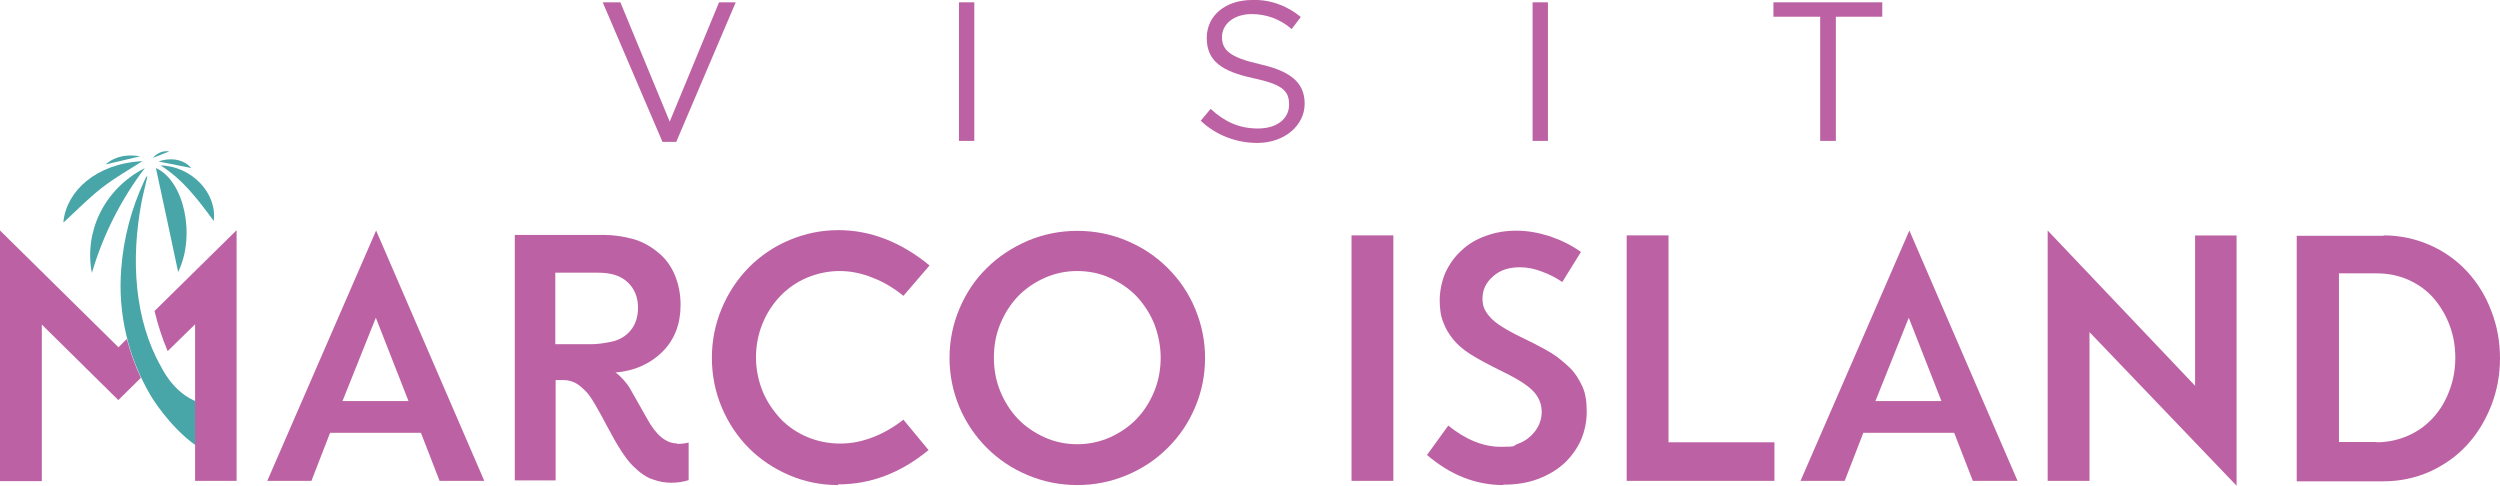 <?xml version="1.0" encoding="UTF-8"?>
<svg xmlns="http://www.w3.org/2000/svg" id="Layer_3" data-name="Layer 3" viewBox="0 0 452.99 88.01">
  <defs>
    <style>
      .cls-1 {
        fill: #48a5a8;
      }

      .cls-2 {
        fill: #bc61a3;
      }
    </style>
  </defs>
  <g id="Layer_1" data-name="Layer 1">
    <g>
      <path class="cls-1" d="M37.49,81.97c-5.27-2.84-9.12-8.53-10.19-10.3-4.09-6.93-5.98-14.92-5.33-22.98.41-5.51,1.84-10.9,4.15-15.87.12-.3.3-.59.41-.83h.18c-.36,1.6-.77,3.14-1.07,4.68-1.95,10.3-1.3,21.26,3.55,29.79,2.31,4.5,6.16,7.23,10.13,6.81l-1.84,8.76v-.06Z"></path>
      <g>
        <path class="cls-2" d="M109.27.42h3.14l8.94,21.62L130.29.42h3.02l-10.78,25.29h-2.49L109.21.42h.06Z"></path>
        <path class="cls-2" d="M173.76.42h2.78v25.11h-2.78V.42Z"></path>
        <path class="cls-2" d="M217.58,21.86l1.78-2.13c2.61,2.37,5.15,3.55,8.59,3.55s5.63-1.78,5.63-4.32-1.24-3.67-6.51-4.8c-5.74-1.24-8.41-3.14-8.41-7.28S222.14,0,226.88,0c3.2-.12,6.34,1.01,8.82,3.08l-1.66,2.19c-2.01-1.78-4.56-2.72-7.23-2.72-3.26,0-5.39,1.84-5.39,4.15s1.3,3.67,6.81,4.92,8.17,3.26,8.17,7.17-3.61,7.11-8.59,7.11c-3.79,0-7.52-1.42-10.25-4.03h0Z"></path>
        <path class="cls-2" d="M277.7.42h2.78v25.11h-2.78V.42Z"></path>
        <path class="cls-2" d="M329.75,3.03h-8.41V.42h19.72v2.61h-8.41v22.5h-2.84V3.03h-.06Z"></path>
      </g>
      <g>
        <path class="cls-2" d="M21.44,62.9L0,41.76v45.42h7.58v-28.37l13.86,13.68,4.09-4.03c-1.07-2.25-1.9-4.62-2.55-7.05l-1.54,1.54v-.06ZM28.01,56.39c.59,2.43,1.36,4.86,2.37,7.23l4.97-4.86v28.37h7.52v-45.42l-14.86,14.63v.06Z"></path>
        <path class="cls-2" d="M79.65,87.13l-3.38-8.71h-16.46l-3.38,8.71h-8l19.72-45.36,19.6,45.36h-8.11ZM62.12,72.67h11.9l-5.92-15.1-6.04,15.1h.06Z"></path>
        <path class="cls-2" d="M122.65,80.43c.71,0,1.42-.06,2.13-.24v6.81c-.95.3-2.01.47-3.14.47s-2.13-.18-3.32-.59c-1.18-.36-2.43-1.24-3.73-2.55s-2.78-3.67-4.56-7.05-3.02-5.51-3.79-6.28c-.77-.77-1.42-1.36-2.07-1.66s-1.3-.47-2.01-.47h-1.48v18.18h-7.4v-44.48h16.17c1.6,0,3.26.24,4.92.65s3.2,1.18,4.68,2.37c1.48,1.13,2.55,2.61,3.26,4.32.71,1.78,1.01,3.55,1.01,5.33,0,3.43-1.07,6.28-3.26,8.47-2.19,2.19-5.03,3.49-8.53,3.79.53.36,1.01.83,1.48,1.36s.89,1.07,1.18,1.6,1.3,2.31,3.02,5.33c1.66,3.08,3.49,4.56,5.51,4.56l-.06.06ZM100.62,62.37h6.46c1.18,0,2.43-.18,3.79-.47,1.36-.3,2.49-.95,3.38-2.01s1.36-2.43,1.36-4.2-.65-3.43-1.9-4.56c-1.24-1.18-3.02-1.72-5.33-1.72h-7.76v13.03-.06Z"></path>
        <path class="cls-2" d="M151.85,87.89c-3.08,0-6.04-.59-8.82-1.78s-5.27-2.84-7.34-4.92-3.73-4.56-4.92-7.4-1.78-5.8-1.78-8.94.59-6.1,1.78-8.94c1.18-2.84,2.84-5.33,4.92-7.46,2.13-2.13,4.56-3.79,7.4-4.97,2.84-1.18,5.74-1.78,8.82-1.78,5.8,0,11.31,2.13,16.52,6.4l-4.74,5.51c-1.66-1.36-3.49-2.49-5.51-3.26-2.01-.83-4.03-1.24-6.04-1.24s-3.97.41-5.86,1.18c-1.84.77-3.49,1.9-4.86,3.32s-2.49,3.14-3.26,5.03-1.18,3.97-1.18,6.1.41,4.15,1.18,6.1c.77,1.9,1.9,3.55,3.26,5.03,1.36,1.42,3.02,2.55,4.86,3.32s3.85,1.18,5.92,1.18,3.91-.36,5.92-1.13c2.01-.77,3.85-1.84,5.57-3.2l4.56,5.51c-5.03,4.15-10.48,6.22-16.4,6.22v.12Z"></path>
        <path class="cls-2" d="M195.2,87.89c-3.14,0-6.1-.59-8.94-1.78-2.84-1.18-5.33-2.84-7.46-4.97-2.13-2.13-3.79-4.62-4.97-7.4-1.18-2.84-1.78-5.8-1.78-8.88s.59-6.04,1.78-8.88,2.84-5.33,4.97-7.4c2.13-2.13,4.62-3.73,7.46-4.97,2.84-1.18,5.8-1.78,8.94-1.78s6.1.59,8.94,1.78c2.84,1.18,5.33,2.84,7.46,4.97s3.79,4.56,4.97,7.4,1.78,5.8,1.78,8.88-.59,6.1-1.78,8.88c-1.18,2.84-2.84,5.27-4.97,7.4s-4.62,3.79-7.46,4.97c-2.84,1.18-5.8,1.78-8.94,1.78ZM195.2,80.49c2.07,0,4.03-.41,5.92-1.24,1.84-.83,3.49-1.95,4.86-3.38,1.36-1.42,2.43-3.14,3.2-5.03s1.13-3.97,1.13-6.04-.41-4.09-1.13-6.04c-.77-1.9-1.84-3.55-3.2-5.03-1.36-1.42-3.02-2.55-4.86-3.38-1.84-.83-3.85-1.24-5.92-1.24s-4.03.41-5.92,1.24c-1.84.83-3.49,1.95-4.86,3.38-1.36,1.42-2.43,3.14-3.2,5.03s-1.13,3.91-1.13,6.04.36,4.15,1.13,6.04,1.84,3.61,3.2,5.03,3.02,2.55,4.86,3.38,3.85,1.24,5.92,1.24Z"></path>
        <path class="cls-2" d="M244.89,87.13v-44.48h7.58v44.48h-7.58Z"></path>
        <path class="cls-2" d="M272.37,87.89c-4.97,0-9.59-1.84-13.8-5.45l3.85-5.33c3.14,2.55,6.34,3.85,9.53,3.85s2.01-.18,3.2-.59c1.13-.41,2.13-1.13,2.96-2.19s1.24-2.25,1.24-3.55-.41-2.43-1.3-3.49c-.89-1.07-2.72-2.31-5.51-3.67-2.78-1.36-4.86-2.49-6.16-3.32-1.3-.83-2.31-1.72-3.08-2.67-.77-.95-1.36-1.95-1.78-3.08-.47-1.13-.65-2.49-.65-4.03s.36-3.38,1.01-4.92c.71-1.54,1.66-2.9,2.9-4.03,1.24-1.18,2.72-2.07,4.44-2.67,1.72-.65,3.55-.95,5.57-.95s3.97.36,6.04,1.01c2.07.71,3.97,1.66,5.63,2.84l-3.38,5.45c-1.13-.77-2.37-1.42-3.73-1.9-1.36-.53-2.67-.77-3.97-.77-2.01,0-3.61.53-4.86,1.66-1.24,1.07-1.9,2.43-1.9,3.97s.47,2.37,1.36,3.38c.89,1.07,2.84,2.31,5.92,3.79s5.09,2.61,6.16,3.38c1.01.77,1.9,1.54,2.67,2.31.71.77,1.36,1.78,1.95,3.02s.83,2.78.83,4.62-.36,3.49-1.01,5.09c-.71,1.6-1.72,3.02-3.02,4.26-1.36,1.24-2.96,2.19-4.86,2.9s-3.97,1.01-6.22,1.01l-.06.06Z"></path>
        <path class="cls-2" d="M302.33,80.14h19.19v6.99h-26.77v-44.48h7.58v37.49Z"></path>
        <path class="cls-2" d="M357.47,87.13l-3.38-8.71h-16.46l-3.38,8.71h-8l19.72-45.36,19.6,45.36h-8.11ZM339.88,72.67h11.9l-5.92-15.1-6.04,15.1h.06Z"></path>
        <path class="cls-2" d="M405.26,42.65v45.36l-26.65-27.83v26.95h-7.58v-45.36l26.71,28.13v-27.24h7.52Z"></path>
        <path class="cls-2" d="M431.91,42.65c2.9,0,5.69.59,8.29,1.72s4.86,2.72,6.75,4.74,3.38,4.38,4.44,7.17c1.07,2.72,1.6,5.63,1.6,8.65s-.53,5.86-1.6,8.59c-1.07,2.72-2.55,5.15-4.44,7.17-1.9,2.07-4.15,3.61-6.75,4.8-2.61,1.13-5.33,1.72-8.29,1.72h-15.75v-44.48h15.75v-.06ZM430.61,80.14c2.01,0,3.91-.41,5.69-1.18s3.32-1.9,4.56-3.26c1.3-1.42,2.25-3.02,2.96-4.92.71-1.84,1.07-3.85,1.07-5.92s-.3-3.85-.95-5.69-1.6-3.49-2.84-4.97-2.78-2.61-4.56-3.43-3.79-1.24-5.92-1.24h-6.81v30.56h6.81v.06Z"></path>
      </g>
      <path class="cls-1" d="M32.28,49.28c-1.36-6.34-2.67-12.61-4.03-18.83,5.09,2.25,7.28,12.2,4.03,18.83Z"></path>
      <path class="cls-1" d="M26.24,30.45c-4.32,5.69-7.58,12.14-9.59,19.01-1.42-7.23,2.01-15.1,9.59-19.01Z"></path>
      <path class="cls-1" d="M11.49,40.22c.53-5.57,5.92-10.6,14.33-11.02-2.31,1.48-4.97,2.96-7.4,4.86s-4.62,4.15-6.87,6.22l-.06-.06Z"></path>
      <path class="cls-1" d="M38.73,40.04c-2.84-3.85-5.57-7.52-9.65-10.07,5.57.12,10.3,4.97,9.65,10.07Z"></path>
      <path class="cls-1" d="M28.72,29.26c2.37-.83,4.68-.3,5.92,1.18l-5.92-1.18Z"></path>
      <path class="cls-1" d="M19.13,29.8c1.84-1.6,4.03-1.84,6.28-1.48l-6.28,1.48Z"></path>
      <path class="cls-1" d="M30.68,27.43l-2.96,1.18c.71-.89,1.84-1.36,2.96-1.18Z"></path>
    </g>
  </g>
</svg>
